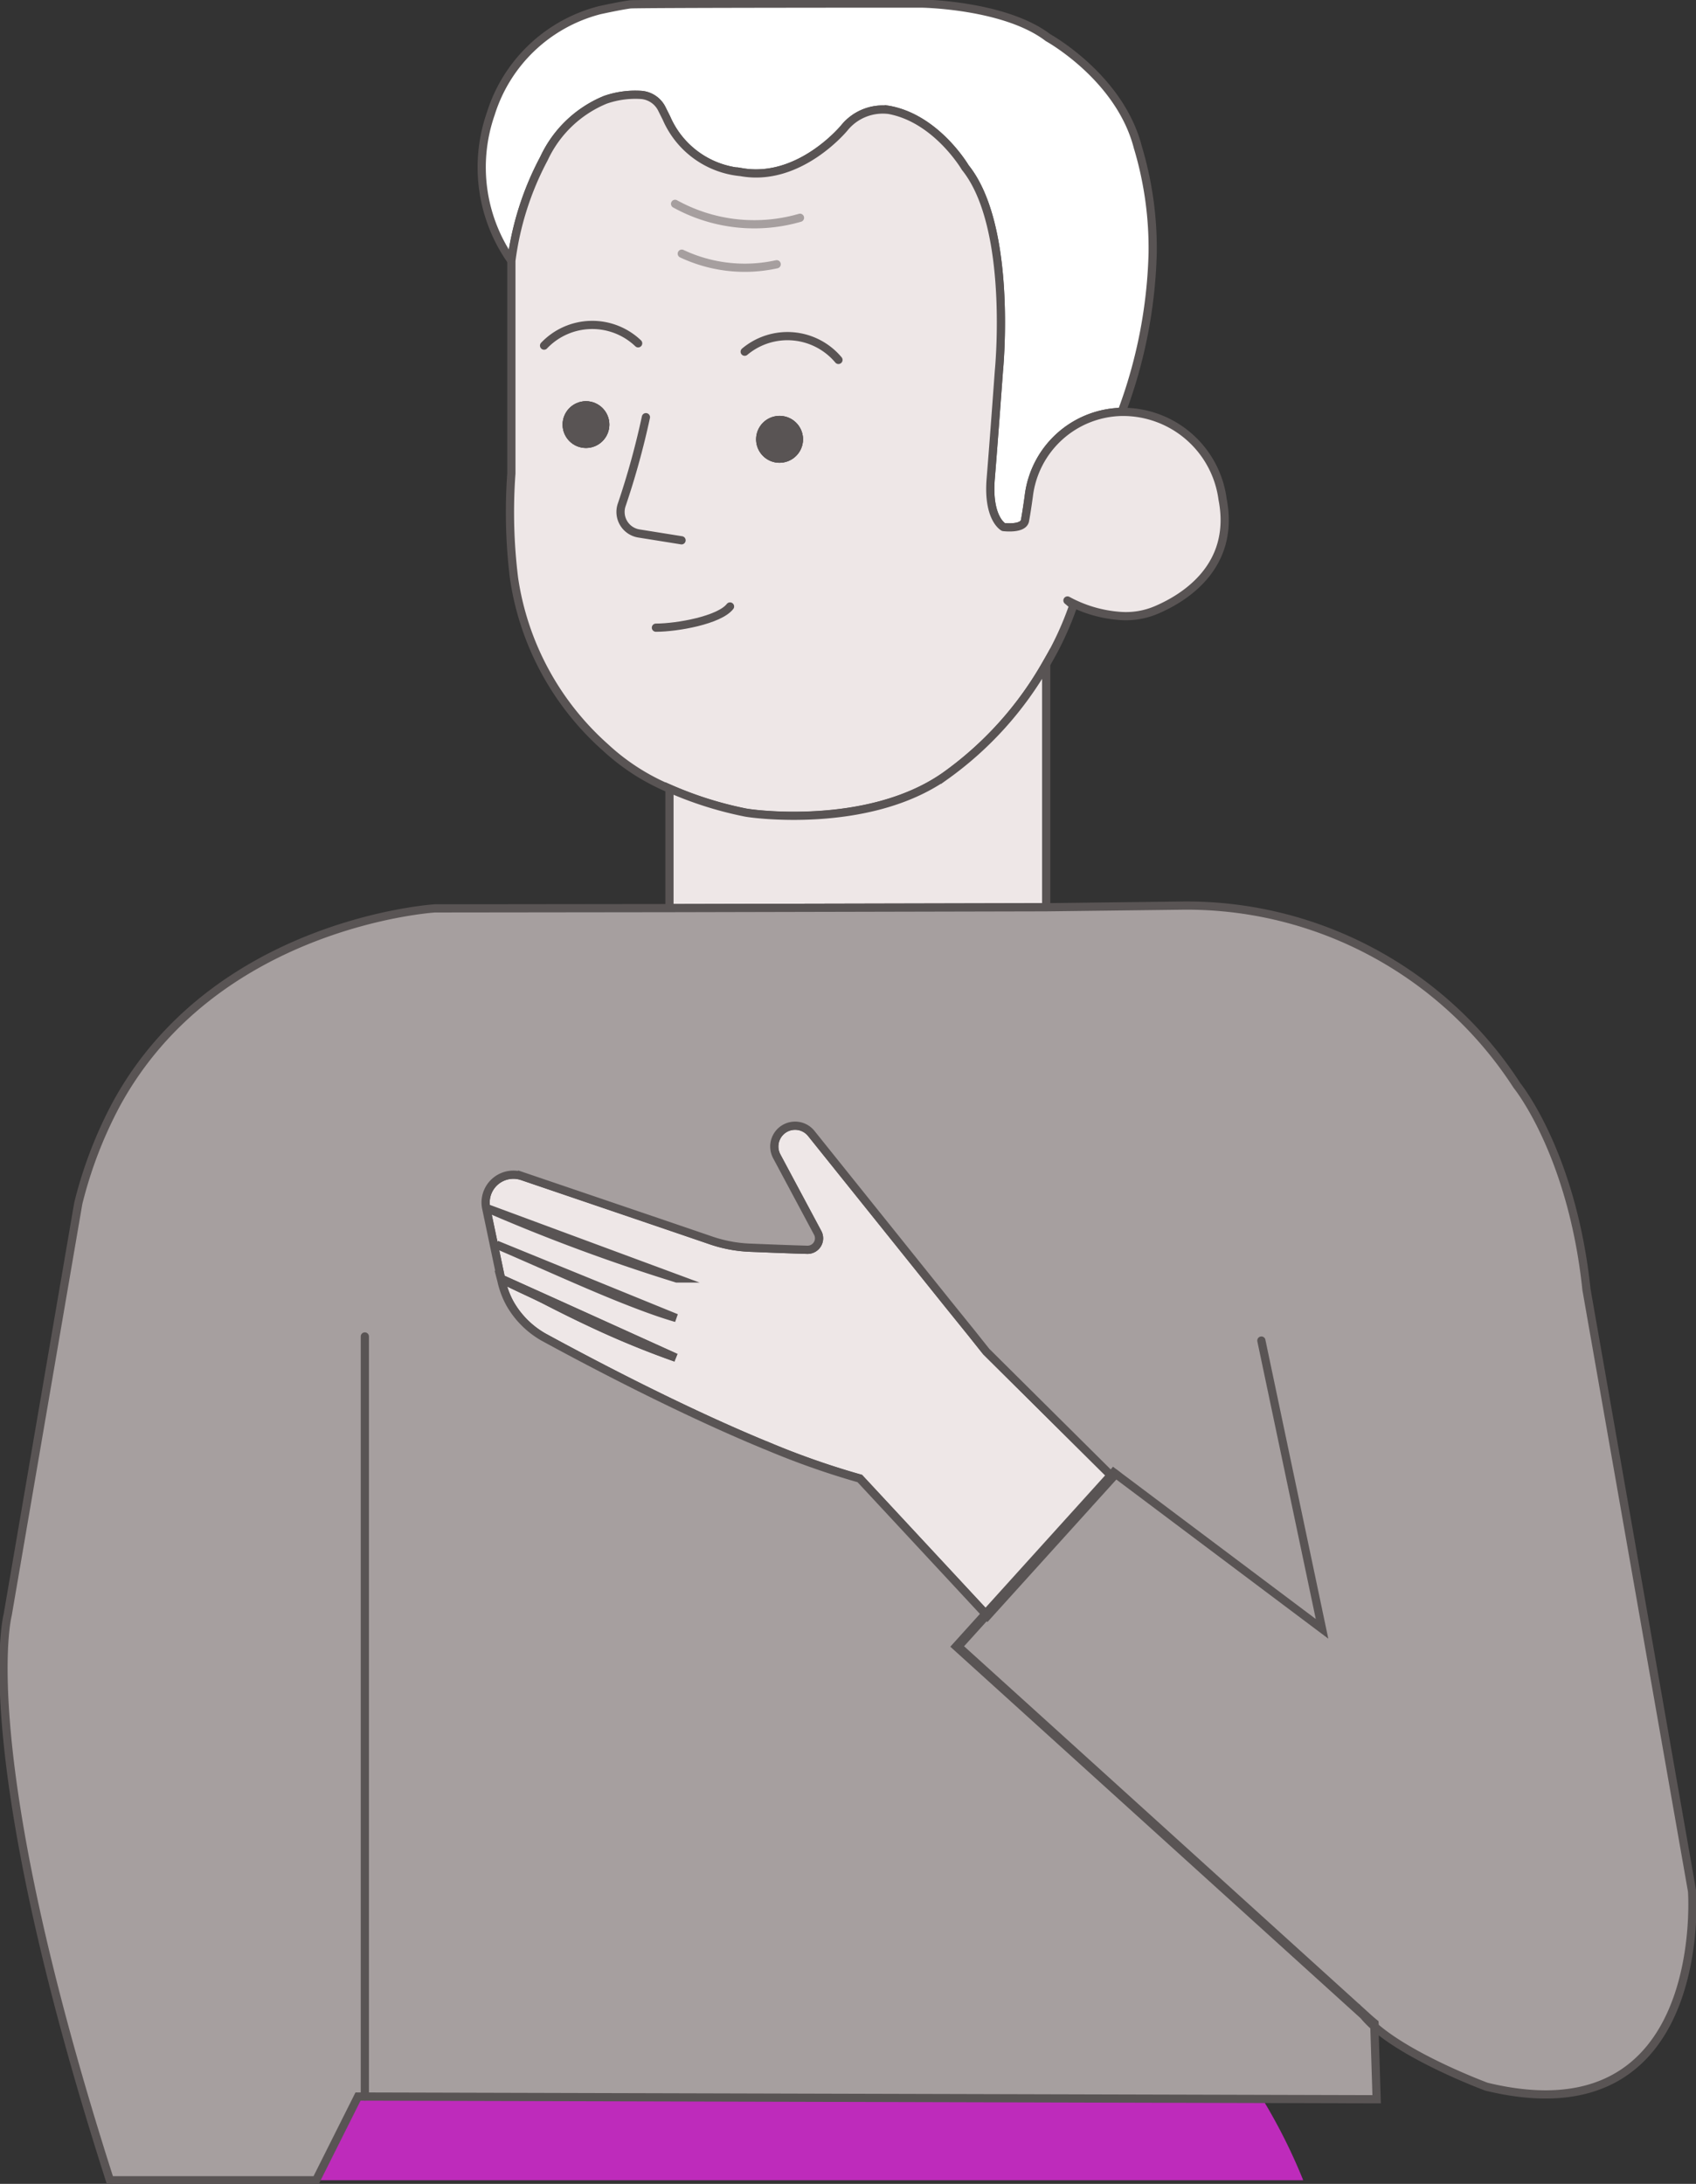 <svg id="Chest_Pain_Icon" xmlns="http://www.w3.org/2000/svg" xmlns:xlink="http://www.w3.org/1999/xlink" width="103.299" height="133" viewBox="0 0 103.299 133">
  <rect x="0" y="0" width="103.299" height="133" fill="#333333" stroke="none"/>
  <defs>
    <clipPath id="clip-path">
      <rect id="Rectangle_10084" data-name="Rectangle 10084" width="103.299" height="133" fill="none"/>
    </clipPath>
  </defs>
  <g id="Group_23246" data-name="Group 23246">
    <g id="Group_23245" data-name="Group 23245" clip-path="url(#clip-path)">
      <path id="Path_6329" data-name="Path 6329" d="M79.8,147.068A34.165,34.165,0,0,1,82.273,152H22.153l2.581-5.085Z" transform="translate(-2.898 -19.222)" fill="#be2bbb"/>
      <path id="Path_6330" data-name="Path 6330" d="M74.625,15.478a29.764,29.764,0,0,1-1.886,9.639,5.82,5.82,0,0,0-5.658,5.111s-.13.965-.235,1.512-1.312.391-1.312.391-.973-.513-.774-2.946.5-6.588.5-6.588.869-8.735-2.051-12.36c0,0-1.747-2.981-4.65-3.511a3.014,3.014,0,0,0-2.72,1.1s-2.738,3.338-6.3,2.686a5.488,5.488,0,0,1-4.528-3.285l-.3-.6a1.538,1.538,0,0,0-1.3-.817,5.555,5.555,0,0,0-2.121.3,7.09,7.09,0,0,0-3.737,3.572,18.153,18.153,0,0,0-1.99,6.232,9.894,9.894,0,0,1-1.252-8.952,9.4,9.4,0,0,1,6.64-6.31S42.188.38,42.8.3C43.231.25,60.527.25,60.527.25s5.093.061,7.727,2.077c0,0,4.363,2.4,5.467,6.667a21.369,21.369,0,0,1,.9,6.484" transform="translate(-4.42 -0.033)" fill="#fff"/>
      <path id="Path_6331" data-name="Path 6331" d="M74.625,15.478a29.764,29.764,0,0,1-1.886,9.639,5.82,5.82,0,0,0-5.658,5.111s-.13.965-.235,1.512-1.312.391-1.312.391-.973-.513-.774-2.946.5-6.588.5-6.588.869-8.735-2.051-12.36c0,0-1.747-2.981-4.65-3.511a3.014,3.014,0,0,0-2.72,1.1s-2.738,3.338-6.3,2.686a5.488,5.488,0,0,1-4.528-3.285l-.3-.6a1.538,1.538,0,0,0-1.3-.817,5.555,5.555,0,0,0-2.121.3,7.09,7.09,0,0,0-3.737,3.572,18.153,18.153,0,0,0-1.99,6.232,9.894,9.894,0,0,1-1.252-8.952,9.4,9.4,0,0,1,6.64-6.31S42.188.38,42.8.3C43.231.25,60.527.25,60.527.25s5.093.061,7.727,2.077c0,0,4.363,2.4,5.467,6.667A21.369,21.369,0,0,1,74.625,15.478Z" transform="translate(-4.42 -0.033)" fill="none" stroke="#595454" stroke-linecap="round" stroke-miterlimit="10" stroke-width="0.5"/>
      <path id="Path_6332" data-name="Path 6332" d="M79.142,31.269A6.121,6.121,0,0,0,73,25.95a5.82,5.82,0,0,0-5.658,5.111s-.13.965-.235,1.512-1.312.391-1.312.391-.973-.513-.774-2.946.5-6.588.5-6.588.869-8.735-2.051-12.36c0,0-1.747-2.981-4.65-3.511a3.014,3.014,0,0,0-2.72,1.1s-2.738,3.338-6.3,2.686a5.488,5.488,0,0,1-4.528-3.285l-.3-.6a1.538,1.538,0,0,0-1.3-.817,5.555,5.555,0,0,0-2.121.3,7.09,7.09,0,0,0-3.737,3.572,18.153,18.153,0,0,0-1.99,6.232V29.7a32.674,32.674,0,0,0,.165,6.4,17.115,17.115,0,0,0,5.554,10.274,13.265,13.265,0,0,0,3.911,2.521,22.338,22.338,0,0,0,4.581,1.452c.33.087,7.492,1.086,12.2-2.208A21.3,21.3,0,0,0,68.4,41.3a19.277,19.277,0,0,0,1.651-3.564l-.356-.3a7.848,7.848,0,0,0,3.169.939,4.717,4.717,0,0,0,2.267-.371c1.711-.738,4.808-2.662,4.012-6.739M40.369,27.9a1.173,1.173,0,1,1,1.173-1.173A1.174,1.174,0,0,1,40.369,27.9m11.795.9a1.173,1.173,0,1,1,1.173-1.173,1.176,1.176,0,0,1-1.173,1.173" transform="translate(-4.678 -0.866)" fill="#eee7e7"/>
      <path id="Path_6333" data-name="Path 6333" d="M79.142,31.269A6.121,6.121,0,0,0,73,25.95a5.82,5.82,0,0,0-5.658,5.111s-.13.965-.235,1.512-1.312.391-1.312.391-.973-.513-.774-2.946.5-6.588.5-6.588.869-8.735-2.051-12.36c0,0-1.747-2.981-4.65-3.511a3.014,3.014,0,0,0-2.72,1.1s-2.738,3.338-6.3,2.686a5.488,5.488,0,0,1-4.528-3.285l-.3-.6a1.538,1.538,0,0,0-1.3-.817,5.555,5.555,0,0,0-2.121.3,7.09,7.09,0,0,0-3.737,3.572,18.153,18.153,0,0,0-1.99,6.232V29.7a32.674,32.674,0,0,0,.165,6.4,17.115,17.115,0,0,0,5.554,10.274,13.265,13.265,0,0,0,3.911,2.521,22.338,22.338,0,0,0,4.581,1.452c.33.087,7.492,1.086,12.2-2.208A21.3,21.3,0,0,0,68.4,41.3a19.277,19.277,0,0,0,1.651-3.564l-.356-.3a7.848,7.848,0,0,0,3.169.939,4.717,4.717,0,0,0,2.267-.371C76.842,37.27,79.938,35.346,79.142,31.269ZM40.369,27.9a1.173,1.173,0,1,1,1.173-1.173A1.174,1.174,0,0,1,40.369,27.9Zm11.795.9a1.173,1.173,0,1,1,1.173-1.173A1.176,1.176,0,0,1,52.163,28.792Z" transform="translate(-4.678 -0.866)" fill="none" stroke="#595454" stroke-linecap="round" stroke-linejoin="round" stroke-width="0.5"/>
      <path id="Path_6334" data-name="Path 6334" d="M64.523,92.629l-.887-1.113-1.46-1.808L53.858,79.339a1.266,1.266,0,0,0-2.1,1.391l2.5,4.676a.7.7,0,0,1-.634,1.026c-1.017-.026-2.521-.087-3.564-.13a8.377,8.377,0,0,1-2.26-.426c-2.382-.817-8.118-2.764-11.543-3.929a1.691,1.691,0,0,0-2.19,1.956l.9,4.285,3.372,1.521,2.747,1.243L45.61,93a55.051,55.051,0,0,1-5.285-2.182c-.834-.391-1.669-.808-2.486-1.226-.965-.5-1.938-.9-2.877-1.4l.026.1a5.268,5.268,0,0,0,.522,1.408,5.438,5.438,0,0,0,2.051,2.051c2.9,1.582,8.379,4.468,13.5,6.58h.009a48.676,48.676,0,0,0,5.754,2.025l7.657,8.24,7.631-8.44ZM43.1,89.708c-2.434-.93-5.128-2.173-8.414-3.59l8.8,3.59,2.156.878c-.826-.243-1.66-.539-2.538-.878m-9-5.815,11.569,4.285A112.836,112.836,0,0,1,34.1,83.893" transform="translate(-4.452 -10.318)" fill="#eee7e7"/>
      <path id="Path_6335" data-name="Path 6335" d="M64.523,92.629l-.887-1.113-1.46-1.808L53.858,79.339a1.266,1.266,0,0,0-2.1,1.391l2.5,4.676a.7.7,0,0,1-.634,1.026c-1.017-.026-2.521-.087-3.564-.13a8.377,8.377,0,0,1-2.26-.426c-2.382-.817-8.118-2.764-11.543-3.929a1.691,1.691,0,0,0-2.19,1.956l.9,4.285,3.372,1.521,2.747,1.243L45.61,93a55.051,55.051,0,0,1-5.285-2.182c-.834-.391-1.669-.808-2.486-1.226-.965-.5-1.938-.9-2.877-1.4l.026.1a5.268,5.268,0,0,0,.522,1.408,5.438,5.438,0,0,0,2.051,2.051c2.9,1.582,8.379,4.468,13.5,6.58h.009a48.676,48.676,0,0,0,5.754,2.025l7.657,8.24,7.631-8.44ZM43.1,89.708c-2.434-.93-5.128-2.173-8.414-3.59l8.8,3.59,2.156.878C44.81,90.343,43.976,90.047,43.1,89.708Zm-9-5.815,11.569,4.285A112.836,112.836,0,0,1,34.1,83.893Z" transform="translate(-4.452 -10.318)" fill="none" stroke="#595454" stroke-linecap="round" stroke-miterlimit="10" stroke-width="0.5"/>
      <path id="Path_6336" data-name="Path 6336" d="M69.859,46.52V61.339l-22.946.052V54.108a22.339,22.339,0,0,0,4.581,1.452c.33.087,7.492,1.086,12.2-2.208a21.3,21.3,0,0,0,6.162-6.832" transform="translate(-6.138 -6.086)" fill="#eee7e7"/>
      <path id="Path_6337" data-name="Path 6337" d="M69.859,46.52V61.339l-22.946.052V54.108a22.339,22.339,0,0,0,4.581,1.452c.33.087,7.492,1.086,12.2-2.208A21.3,21.3,0,0,0,69.859,46.52Z" transform="translate(-6.138 -6.086)" fill="none" stroke="#595454" stroke-linecap="round" stroke-miterlimit="10" stroke-width="0.5"/>
      <path id="Path_6338" data-name="Path 6338" d="M90.568,135.382s-4.589-1.695-6.823-3.668l-.009-.113c.009,0,.017.009.026.017l-.009-.1c-.191-.156-.374-.313-.539-.469L64.162,113.792,58.4,108.577l1.738-1.921.043.052L66.248,100l.139-.156,1.425-1.573-.052-.052.174-.191-.078-.061-.165.183L60.1,90.611,59.217,89.5l-1.46-1.808L49.439,77.321a1.266,1.266,0,0,0-2.1,1.391l2.5,4.676a.7.7,0,0,1-.634,1.026c-1.017-.026-2.521-.087-3.564-.13a8.377,8.377,0,0,1-2.26-.426c-2.382-.817-8.118-2.764-11.543-3.929a1.691,1.691,0,0,0-2.19,1.956l.9,4.285,3.372,1.521,2.747,1.243,4.528,2.051A55.051,55.051,0,0,1,35.906,88.8c-.834-.391-1.669-.808-2.486-1.226-.965-.5-1.938-.9-2.877-1.4l.026.1a5.268,5.268,0,0,0,.522,1.408,5.438,5.438,0,0,0,2.051,2.051c2.9,1.582,8.379,4.468,13.5,6.58h.009A48.676,48.676,0,0,0,52.4,98.347l7.657,8.24-1.79,1.982,5.771,5.224,19.043,17.244a6,6,0,0,0,.661.678l.139,4.433-61.633-.165h-.409l-2.555,5.1H6.728C-1.677,114.869.5,106.656.5,106.656L4.8,81.589a26.034,26.034,0,0,1,2.3-6.015c6.032-11.117,19.417-11.951,19.417-11.951l14.289-.017,22.946-.052,8.24-.1A23.945,23.945,0,0,1,92.428,74.41s3.364,4.111,4.233,12.429l6.432,36.644s1.1,15.21-12.525,11.9" transform="translate(-0.033 -8.301)" fill="#a69f9f"/>
      <path id="Path_6339" data-name="Path 6339" d="M90.568,135.382s-4.589-1.695-6.823-3.668l-.009-.113c.009,0,.017.009.026.017l-.009-.1c-.191-.156-.374-.313-.539-.469L64.162,113.792,58.4,108.577l1.738-1.921.043.052L66.248,100l.139-.156,1.425-1.573-.052-.052.174-.191-.078-.061-.165.183L60.1,90.611,59.217,89.5l-1.46-1.808L49.439,77.321a1.266,1.266,0,0,0-2.1,1.391l2.5,4.676a.7.7,0,0,1-.634,1.026c-1.017-.026-2.521-.087-3.564-.13a8.377,8.377,0,0,1-2.26-.426c-2.382-.817-8.118-2.764-11.543-3.929a1.691,1.691,0,0,0-2.19,1.956l.9,4.285,3.372,1.521,2.747,1.243,4.528,2.051A55.051,55.051,0,0,1,35.906,88.8c-.834-.391-1.669-.808-2.486-1.226-.965-.5-1.938-.9-2.877-1.4l.026.1a5.268,5.268,0,0,0,.522,1.408,5.438,5.438,0,0,0,2.051,2.051c2.9,1.582,8.379,4.468,13.5,6.58h.009A48.676,48.676,0,0,0,52.4,98.347l7.657,8.24-1.79,1.982,5.771,5.224,19.043,17.244a6,6,0,0,0,.661.678l.139,4.433-61.633-.165h-.409l-2.555,5.1H6.728C-1.677,114.869.5,106.656.5,106.656L4.8,81.589a26.034,26.034,0,0,1,2.3-6.015c6.032-11.117,19.417-11.951,19.417-11.951l14.289-.017,22.946-.052,8.24-.1A23.945,23.945,0,0,1,92.428,74.41s3.364,4.111,4.233,12.429l6.432,36.644S104.2,138.693,90.568,135.382Z" transform="translate(-0.033 -8.301)" fill="none" stroke="#595454" stroke-linecap="round" stroke-miterlimit="10" stroke-width="0.5"/>
      <line id="Line_514" data-name="Line 514" y1="0.043" transform="translate(83.704 123.257)" fill="none" stroke="#595454" stroke-linecap="round" stroke-miterlimit="10" stroke-width="0.5"/>
      <line id="Line_515" data-name="Line 515" y2="46.294" transform="translate(22.221 81.392)" fill="none" stroke="#595454" stroke-linecap="round" stroke-miterlimit="10" stroke-width="0.5"/>
      <path id="Path_6340" data-name="Path 6340" d="M78.123,102.013l12.62,9.474L87.049,93.939V93.93" transform="translate(-10.221 -12.289)" fill="none" stroke="#595454" stroke-linecap="round" stroke-miterlimit="10" stroke-width="0.5"/>
      <path id="Path_6341" data-name="Path 6341" d="M42.06,29.573A1.173,1.173,0,1,1,40.886,28.4a1.18,1.18,0,0,1,1.173,1.173" transform="translate(-5.196 -3.716)" fill="#eee7e7"/>
      <path id="Path_6342" data-name="Path 6342" d="M55.628,30.6a1.178,1.178,0,1,1-1.173-1.173A1.174,1.174,0,0,1,55.628,30.6" transform="translate(-6.97 -3.85)" fill="#eee7e7"/>
      <circle id="Ellipse_2542" data-name="Ellipse 2542" cx="1.173" cy="1.173" r="1.173" transform="translate(34.517 24.684)" fill="none" stroke="#595454" stroke-miterlimit="10" stroke-width="0.5"/>
      <path id="Path_6343" data-name="Path 6343" d="M55.628,30.6a1.178,1.178,0,1,1-1.173-1.173A1.174,1.174,0,0,1,55.628,30.6Z" transform="translate(-6.97 -3.85)" fill="none" stroke="#595454" stroke-miterlimit="10" stroke-width="0.5"/>
      <path id="Path_6344" data-name="Path 6344" d="M47.306,14.284a9.977,9.977,0,0,0,7.607.848" transform="translate(-6.189 -1.869)" fill="none" stroke="#a69f9f" stroke-linecap="round" stroke-miterlimit="10" stroke-width="0.5"/>
      <path id="Path_6345" data-name="Path 6345" d="M47.777,17.774a9,9,0,0,0,5.779.645" transform="translate(-6.251 -2.325)" fill="none" stroke="#a69f9f" stroke-linecap="round" stroke-miterlimit="10" stroke-width="0.5"/>
      <path id="Path_6346" data-name="Path 6346" d="M38.126,24.027a4.049,4.049,0,0,1,5.73-.14" transform="translate(-4.988 -2.979)" fill="none" stroke="#595454" stroke-linecap="round" stroke-linejoin="round" stroke-width="0.5"/>
      <path id="Path_6347" data-name="Path 6347" d="M52.186,24.5a4.051,4.051,0,0,1,5.71.5" transform="translate(-6.828 -3.081)" fill="none" stroke="#595454" stroke-linecap="round" stroke-linejoin="round" stroke-width="0.5"/>
      <path id="Path_6348" data-name="Path 6348" d="M45.03,29.231a48.266,48.266,0,0,1-1.464,5.31A1.329,1.329,0,0,0,44.6,36.313l2.6.416" transform="translate(-5.689 -3.824)" fill="none" stroke="#595454" stroke-linecap="round" stroke-miterlimit="10" stroke-width="0.5"/>
      <path id="Path_6349" data-name="Path 6349" d="M45.964,43.786c1.291,0,3.87-.461,4.514-1.291" transform="translate(-6.014 -5.56)" fill="none" stroke="#595454" stroke-linecap="round" stroke-miterlimit="10" stroke-width="0.5"/>
      <path id="Path_6350" data-name="Path 6350" d="M42.06,29.573A1.173,1.173,0,1,1,40.886,28.4a1.18,1.18,0,0,1,1.173,1.173" transform="translate(-5.196 -3.716)" fill="#595454"/>
      <circle id="Ellipse_2543" data-name="Ellipse 2543" cx="1.173" cy="1.173" r="1.173" transform="translate(34.517 24.684)" fill="none" stroke="#595454" stroke-miterlimit="10" stroke-width="0.5"/>
      <path id="Path_6351" data-name="Path 6351" d="M55.628,30.6a1.178,1.178,0,1,1-1.173-1.173A1.174,1.174,0,0,1,55.628,30.6" transform="translate(-6.97 -3.85)" fill="#595454"/>
      <path id="Path_6352" data-name="Path 6352" d="M55.628,30.6a1.178,1.178,0,1,1-1.173-1.173A1.174,1.174,0,0,1,55.628,30.6Z" transform="translate(-6.97 -3.85)" fill="none" stroke="#595454" stroke-miterlimit="10" stroke-width="0.5"/>
    </g>
  </g>
</svg>
